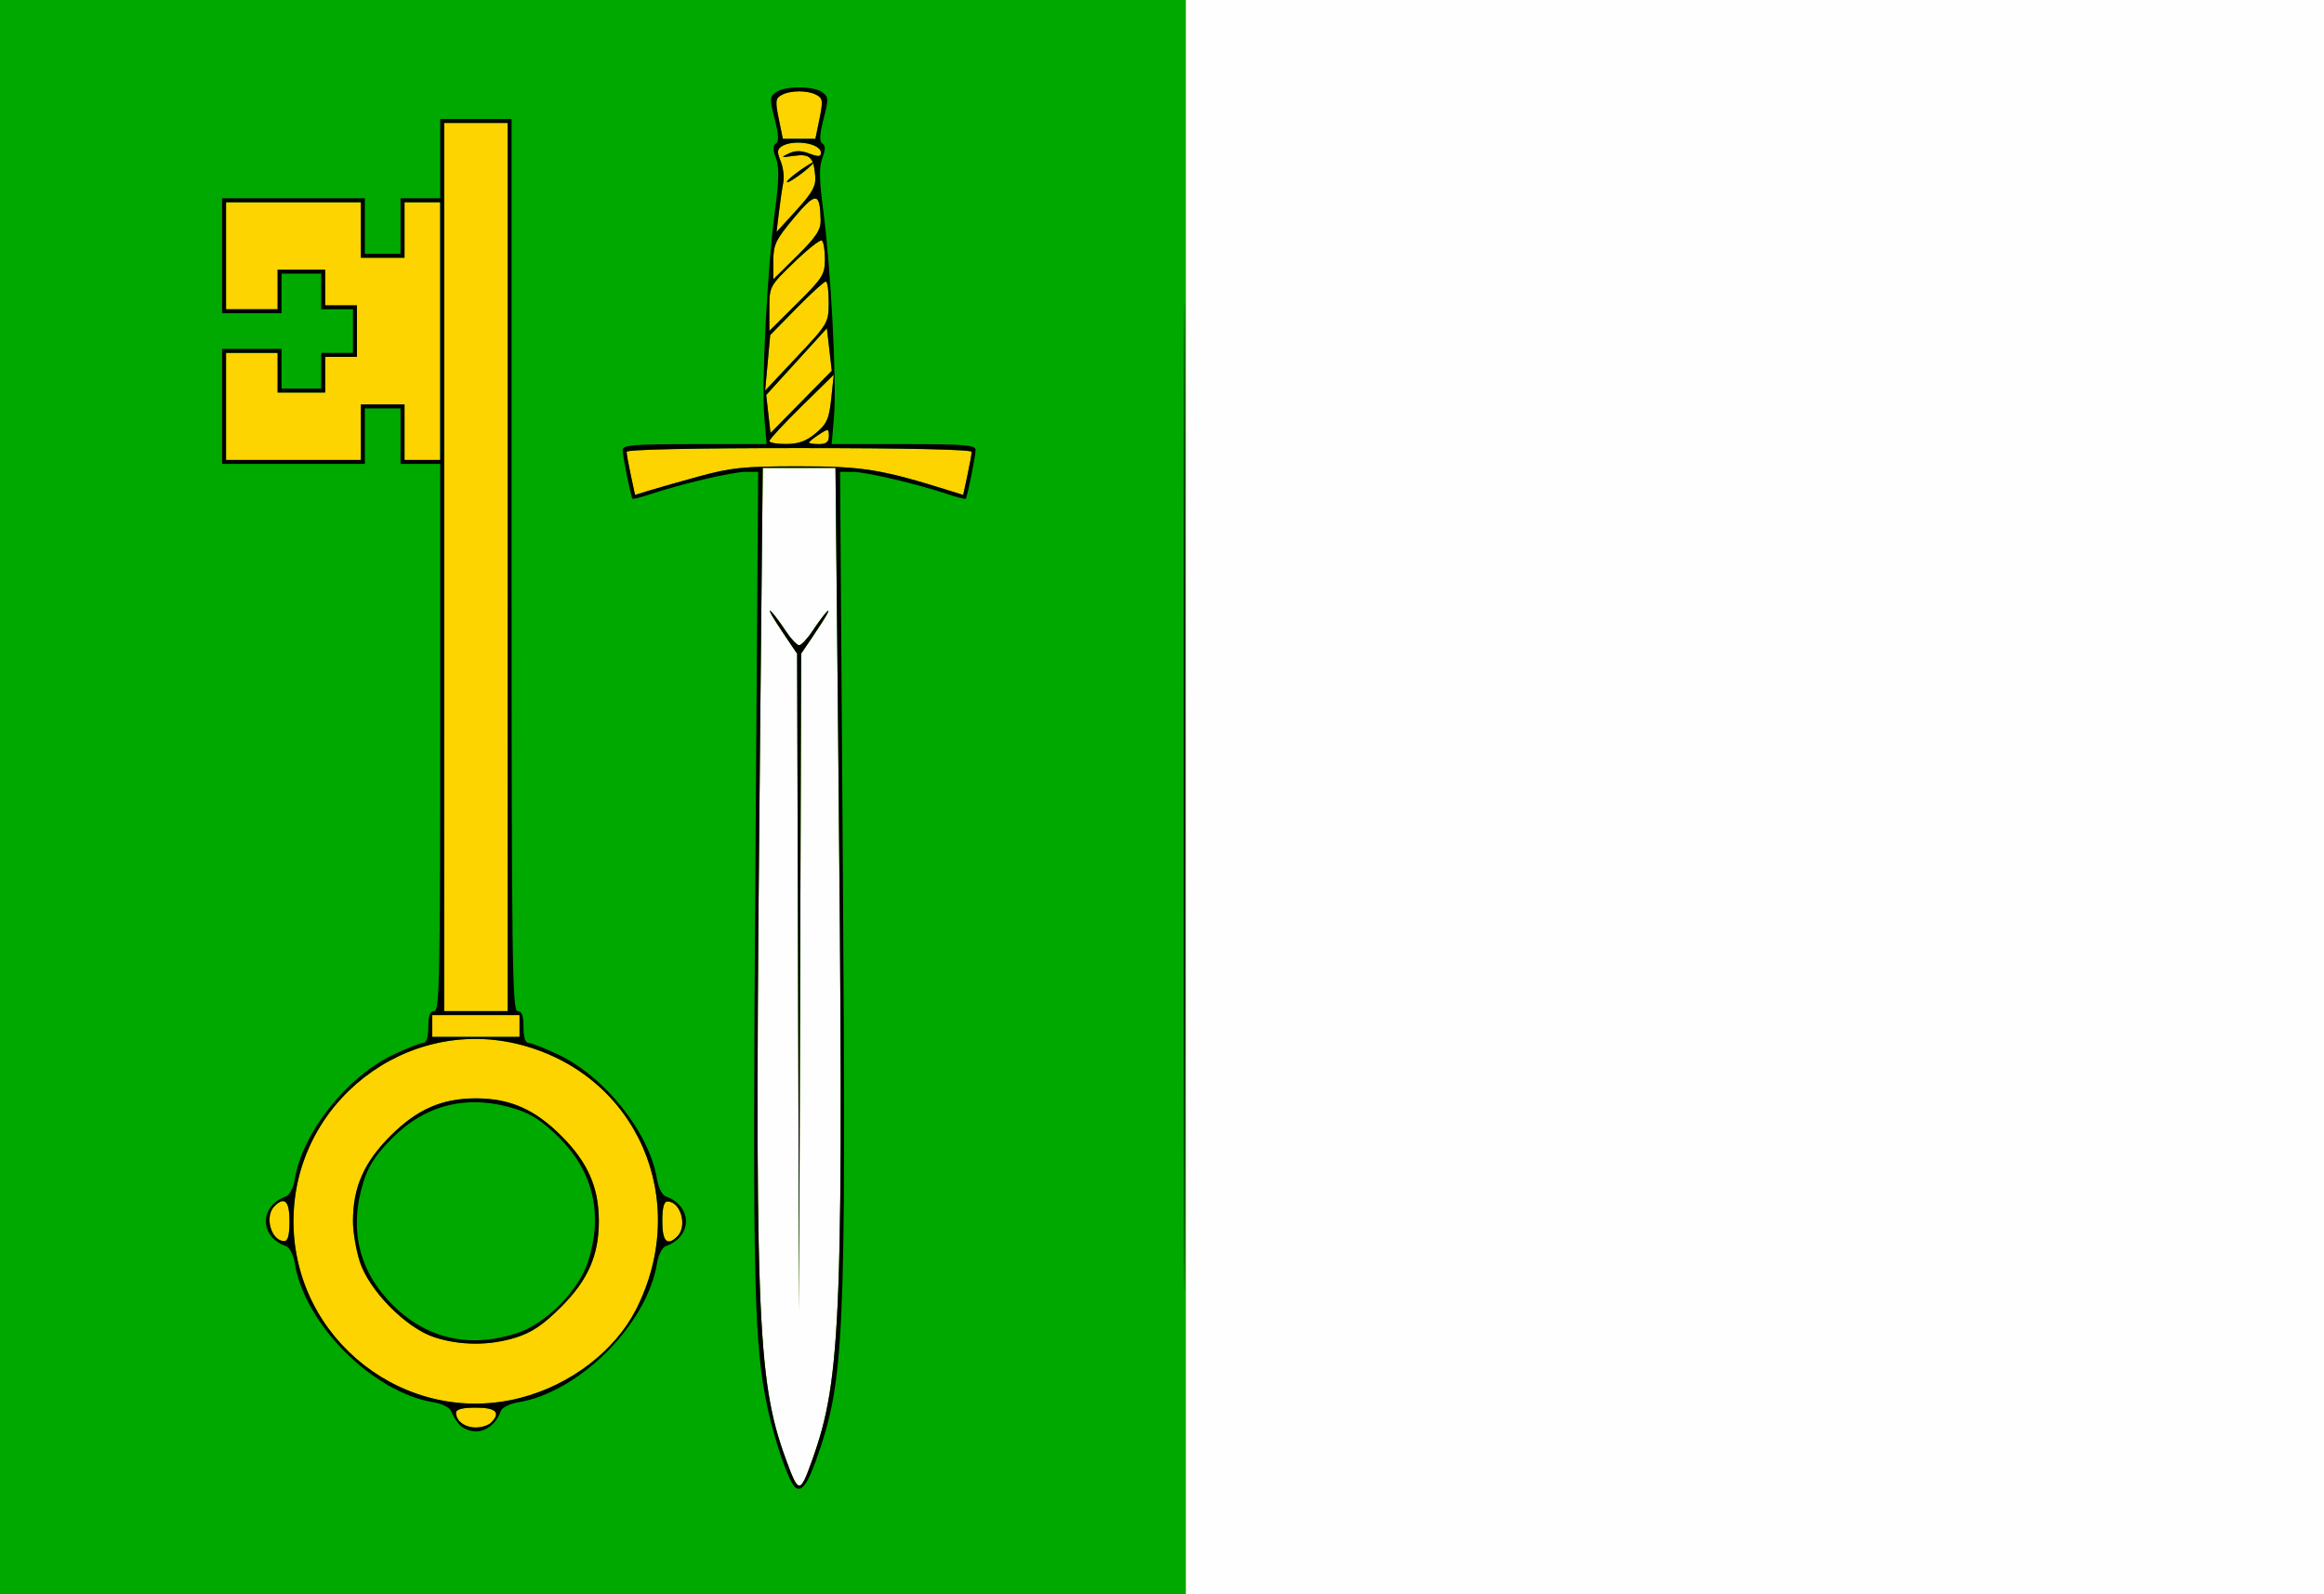 <?xml version="1.0" encoding="UTF-8" standalone="no"?>
<!-- Created with Inkscape (http://www.inkscape.org/) -->
<svg
   xmlns:dc="http://purl.org/dc/elements/1.1/"
   xmlns:cc="http://creativecommons.org/ns#"
   xmlns:rdf="http://www.w3.org/1999/02/22-rdf-syntax-ns#"
   xmlns:svg="http://www.w3.org/2000/svg"
   xmlns="http://www.w3.org/2000/svg"
   xmlns:sodipodi="http://sodipodi.sourceforge.net/DTD/sodipodi-0.dtd"
   xmlns:inkscape="http://www.inkscape.org/namespaces/inkscape"
   id="svg2462"
   sodipodi:version="0.32"
   inkscape:version="0.46"
   width="586"
   height="402"
   version="1.0"
   sodipodi:docname="Albrechtice_vlajka.svg"
   inkscape:output_extension="org.inkscape.output.svg.inkscape">
  <rect width="100%" height="100%" fill="#333333" stroke="none"/>
  <defs
     id="defs2465">
    <inkscape:perspective
       sodipodi:type="inkscape:persp3d"
       inkscape:vp_x="0 : 526.18109 : 1"
       inkscape:vp_y="0 : 1000 : 0"
       inkscape:vp_z="744.09448 : 526.18109 : 1"
       inkscape:persp3d-origin="372.04724 : 350.78739 : 1"
       id="perspective2469" />
  </defs>
  <sodipodi:namedview
     inkscape:window-height="712"
     inkscape:window-width="1024"
     inkscape:pageshadow="2"
     inkscape:pageopacity="0.0"
     guidetolerance="10.0"
     gridtolerance="10.0"
     objecttolerance="10.0"
     borderopacity="1.0"
     bordercolor="#666666"
     pagecolor="#ffffff"
     id="base"
     showgrid="false"
     inkscape:zoom="0.92832765"
     inkscape:cx="178.22659"
     inkscape:cy="271.11788"
     inkscape:window-x="-4"
     inkscape:window-y="-4"
     inkscape:current-layer="svg2462" />
  <g
     id="g2473">
    <path
       style="fill:#fefefe"
       d="M 0,201 L 0,0 L 293,0 L 586,0 L 586,201 L 586,402 L 293,402 L 0,402 L 0,201 z"
       id="path2481" />
    <path
       style="fill:#fed400"
       d="M 0,201 L 0,0 L 149.5,0 L 299,0 L 299,201 L 299,402 L 149.5,402 L 0,402 L 0,201 z M 204.773,368.281 C 212.269,347.275 212.802,332.362 211.335,184.75 L 210.672,118 L 201.5,118 L 192.328,118 L 191.665,184.75 C 190.203,331.907 190.76,347.708 198.13,367.934 C 201.371,376.831 201.715,376.849 204.773,368.281 z M 201.244,247.68 L 201,164.86 L 198.17,160.68 C 196.614,158.381 194.973,155.825 194.523,155 C 193.141,152.462 195.501,155.169 198.11,159.114 C 199.424,161.102 200.95,162.728 201.5,162.728 C 202.05,162.728 203.576,161.102 204.89,159.114 C 207.499,155.169 209.859,152.462 208.477,155 C 208.027,155.825 206.389,158.377 204.836,160.672 L 202.012,164.844 L 201.75,247.672 L 201.488,330.5 L 201.244,247.68 z"
       id="path2479" />
    <path
       style="fill:#00a900"
       d="M 0,201 L 0,0 L 149.5,0 L 299,0 L 299,201 L 299,402 L 149.5,402 L 0,402 L 0,201 z M 204.773,368.281 C 212.269,347.275 212.802,332.362 211.335,184.75 L 210.672,118 L 201.5,118 L 192.328,118 L 191.665,184.75 C 190.203,331.907 190.76,347.708 198.13,367.934 C 201.371,376.831 201.715,376.849 204.773,368.281 z M 201.244,247.68 L 201,164.86 L 198.17,160.68 C 196.614,158.381 194.973,155.825 194.523,155 C 193.141,152.462 195.501,155.169 198.11,159.114 C 199.424,161.102 200.95,162.728 201.5,162.728 C 202.05,162.728 203.576,161.102 204.89,159.114 C 207.499,155.169 209.859,152.462 208.477,155 C 208.027,155.825 206.389,158.377 204.836,160.672 L 202.012,164.844 L 201.75,247.672 L 201.488,330.5 L 201.244,247.68 z M 123.8,358.8 C 126.355,356.245 125.111,355 120,355 C 116.564,355 115,355.407 115,356.3 C 115,358.38 117.19,360 120,360 C 121.43,360 123.14,359.46 123.8,358.8 z M 131.307,352.508 C 143.935,349.219 155.102,340.652 160.407,330.183 C 174.379,302.611 160.643,271.133 131.307,263.492 C 102.461,255.978 74,278.083 74,308 C 74,337.914 102.464,360.021 131.307,352.508 z M 109.5,337.237 C 102.344,334.89 93.021,325.415 90.706,318.135 C 89.768,315.185 89,310.624 89,308 C 89,299.433 91.755,293.157 98.456,286.456 C 105.157,279.755 111.433,277 120,277 C 128.567,277 134.843,279.755 141.544,286.456 C 148.245,293.157 151,299.433 151,308 C 151,316.567 148.245,322.843 141.544,329.544 C 136.976,334.112 134.19,336.005 130.135,337.294 C 123.493,339.406 116.052,339.385 109.5,337.237 z M 73,308 C 73,302.889 71.755,301.645 69.2,304.2 C 66.608,306.792 68.372,313 71.7,313 C 72.593,313 73,311.436 73,308 z M 170.8,311.8 C 173.392,309.208 171.628,303 168.3,303 C 167.407,303 167,304.564 167,308 C 167,313.111 168.245,314.355 170.8,311.8 z M 131,258.75 L 131,256 L 120,256 L 109,256 L 109,258.75 L 109,261.5 L 120,261.5 L 131,261.5 L 131,258.75 z M 128,143 L 128,31 L 120,31 L 112,31 L 112,143 L 112,255 L 120,255 L 128,255 L 128,143 z M 176,120.216 C 184.405,117.906 187.345,117.605 201.5,117.605 C 217.677,117.605 222.179,118.338 239.686,123.825 L 242.872,124.824 L 243.936,119.863 C 244.521,117.134 245,114.474 245,113.951 C 245,113.364 228.332,113 201.5,113 C 174.668,113 158,113.364 158,113.951 C 158,114.474 158.479,117.134 159.064,119.863 L 160.128,124.824 L 163.314,123.825 C 165.066,123.276 170.775,121.652 176,120.216 z M 91,109 L 91,102 L 96.5,102 L 102,102 L 102,109 L 102,116 L 106.5,116 L 111,116 L 111,83.5 L 111,51 L 106.5,51 L 102,51 L 102,58 L 102,65 L 96.5,65 L 91,65 L 91,58 L 91,51 L 74,51 L 57,51 L 57,64.5 L 57,78 L 63.5,78 L 70,78 L 70,73 L 70,68 L 76,68 L 82,68 L 82,72.5 L 82,77 L 86,77 L 90,77 L 90,83.5 L 90,90 L 86,90 L 82,90 L 82,94.5 L 82,99 L 76,99 L 70,99 L 70,94 L 70,89 L 63.5,89 L 57,89 L 57,102.5 L 57,116 L 74,116 L 91,116 L 91,109 z M 205.732,109.223 C 208.505,106.887 209.054,105.647 209.601,100.5 L 210.238,94.5 L 202.119,102.477 C 197.654,106.864 194,110.801 194,111.227 C 194,111.652 195.912,111.988 198.25,111.973 C 201.393,111.953 203.342,111.237 205.732,109.223 z M 209,109.977 C 209,108.049 208.883,108.031 206.5,109.592 C 205.125,110.493 204,111.403 204,111.615 C 204,111.827 205.125,112 206.5,112 C 208.343,112 209,111.468 209,109.977 z M 209.115,88.144 L 208.5,82.788 L 200.851,91.2 L 193.202,99.612 L 193.742,104.407 L 194.283,109.202 L 202.007,101.351 L 209.731,93.5 L 209.115,88.144 z M 208.965,76.25 C 208.984,73.362 208.65,71 208.223,71 C 207.796,71 204.467,74.037 200.826,77.75 L 194.207,84.5 L 193.57,91.5 L 192.933,98.5 L 200.932,90 C 208.81,81.627 208.93,81.421 208.965,76.25 z M 208,65.336 C 208,63.016 207.651,60.902 207.225,60.639 C 206.798,60.375 203.648,62.867 200.225,66.176 C 194.042,72.152 194,72.23 194,77.819 L 194,83.446 L 201,76.5 C 207.462,70.087 208,69.23 208,65.336 z M 206.93,55.531 C 206.764,48.392 205.753,48.307 200.192,54.961 C 195.578,60.483 195,61.69 195,65.806 L 195,70.437 L 201,64.5 C 205.797,59.753 206.986,57.955 206.93,55.531 z M 205.563,44.4 C 205.162,39.617 204.196,38.714 200.123,39.309 C 196.917,39.778 196.769,39.711 198.831,38.731 C 200.531,37.922 201.951,37.92 204.081,38.724 C 206.379,39.592 207,39.548 207,38.52 C 207,36.141 200.086,35.026 197.09,36.923 C 195.953,37.643 195.905,38.363 196.844,40.658 C 197.483,42.221 197.783,44.625 197.509,46 C 197.235,47.375 196.742,50.75 196.413,53.5 L 195.816,58.5 L 200.82,53 C 204.864,48.554 205.773,46.906 205.563,44.4 z M 201,43.5 C 202.864,42.125 204.639,41.002 204.944,41.005 C 205.888,41.013 199.56,45.926 198.556,45.964 C 198.036,45.984 199.136,44.875 201,43.5 z M 206.64,29.948 C 207.552,25.497 207.464,24.784 205.903,23.948 C 203.631,22.732 199.369,22.732 197.097,23.948 C 195.536,24.784 195.448,25.497 196.36,29.948 L 197.395,35 L 201.5,35 L 205.605,35 L 206.64,29.948 z"
       id="path2477" />
    <path
       style="fill:#000000"
       d="M 298.49,201 C 298.49,90.175 298.607,44.837 298.75,100.25 C 298.893,155.662 298.893,246.338 298.75,301.75 C 298.607,357.163 298.49,311.825 298.49,201 z M 200.208,374.75 C 198.584,372.794 195.334,363.281 193.631,355.5 C 190.086,339.3 189.739,324.505 190.464,220.25 L 191.167,119 L 188,119 C 184.72,119 171.774,122.035 164.117,124.599 C 161.706,125.406 159.622,125.939 159.485,125.783 C 159.075,125.316 157,115.016 157,113.451 C 157,112.236 159.956,112 175.145,112 L 193.29,112 L 192.699,104.955 C 191.989,96.486 193.503,67.498 195.403,53.178 C 196.439,45.368 196.499,42.133 195.65,39.883 C 194.829,37.708 194.825,36.721 195.637,36.205 C 196.438,35.696 196.354,33.976 195.334,30.015 C 194.04,24.994 194.067,24.424 195.652,23.265 C 197.885,21.632 205.115,21.632 207.348,23.265 C 208.933,24.424 208.96,24.994 207.666,30.015 C 206.646,33.976 206.562,35.696 207.363,36.205 C 208.175,36.721 208.171,37.708 207.35,39.883 C 206.501,42.133 206.561,45.368 207.597,53.178 C 209.497,67.498 211.011,96.486 210.301,104.955 L 209.71,112 L 227.855,112 C 243.044,112 246,112.236 246,113.451 C 246,115.016 243.925,125.316 243.515,125.783 C 243.378,125.939 241.294,125.406 238.883,124.599 C 231.226,122.035 218.28,119 215,119 L 211.833,119 L 212.536,220.25 C 213.359,338.659 212.926,348.147 205.783,368.234 C 203.46,374.765 201.815,376.688 200.208,374.75 z M 204.773,368.281 C 212.269,347.275 212.802,332.362 211.335,184.75 L 210.672,118 L 201.5,118 L 192.328,118 L 191.665,184.75 C 190.203,331.907 190.76,347.708 198.13,367.934 C 201.371,376.831 201.715,376.849 204.773,368.281 z M 201.244,247.68 L 201,164.86 L 198.17,160.68 C 196.614,158.381 194.973,155.825 194.523,155 C 193.141,152.462 195.501,155.169 198.11,159.114 C 199.424,161.102 200.95,162.728 201.5,162.728 C 202.05,162.728 203.576,161.102 204.89,159.114 C 207.499,155.169 209.859,152.462 208.477,155 C 208.027,155.825 206.389,158.377 204.836,160.672 L 202.012,164.844 L 201.75,247.672 L 201.488,330.5 L 201.244,247.68 z M 176,120.216 C 184.405,117.906 187.345,117.605 201.5,117.605 C 217.677,117.605 222.179,118.338 239.686,123.825 L 242.872,124.824 L 243.936,119.863 C 244.521,117.134 245,114.474 245,113.951 C 245,113.364 228.332,113 201.5,113 C 174.668,113 158,113.364 158,113.951 C 158,114.474 158.479,117.134 159.064,119.863 L 160.128,124.824 L 163.314,123.825 C 165.066,123.276 170.775,121.652 176,120.216 z M 205.732,109.223 C 208.505,106.887 209.054,105.647 209.601,100.5 L 210.238,94.5 L 202.119,102.477 C 197.654,106.864 194,110.801 194,111.227 C 194,111.652 195.912,111.988 198.25,111.973 C 201.393,111.953 203.342,111.237 205.732,109.223 z M 209,109.977 C 209,108.049 208.883,108.031 206.5,109.592 C 205.125,110.493 204,111.403 204,111.615 C 204,111.827 205.125,112 206.5,112 C 208.343,112 209,111.468 209,109.977 z M 209.115,88.144 L 208.5,82.788 L 200.851,91.2 L 193.202,99.612 L 193.742,104.407 L 194.283,109.202 L 202.007,101.351 L 209.731,93.5 L 209.115,88.144 z M 208.965,76.25 C 208.984,73.362 208.65,71 208.223,71 C 207.796,71 204.467,74.037 200.826,77.75 L 194.207,84.5 L 193.57,91.5 L 192.933,98.5 L 200.932,90 C 208.81,81.627 208.93,81.421 208.965,76.25 z M 208,65.336 C 208,63.016 207.651,60.902 207.225,60.639 C 206.798,60.375 203.648,62.867 200.225,66.176 C 194.042,72.152 194,72.23 194,77.819 L 194,83.446 L 201,76.5 C 207.462,70.087 208,69.23 208,65.336 z M 206.93,55.531 C 206.764,48.392 205.753,48.307 200.192,54.961 C 195.578,60.483 195,61.69 195,65.806 L 195,70.437 L 201,64.5 C 205.797,59.753 206.986,57.955 206.93,55.531 z M 205.563,44.4 C 205.162,39.617 204.196,38.714 200.123,39.309 C 196.917,39.778 196.769,39.711 198.831,38.731 C 200.531,37.922 201.951,37.92 204.081,38.724 C 206.379,39.592 207,39.548 207,38.52 C 207,36.141 200.086,35.026 197.09,36.923 C 195.953,37.643 195.905,38.363 196.844,40.658 C 197.483,42.221 197.783,44.625 197.509,46 C 197.235,47.375 196.742,50.75 196.413,53.5 L 195.816,58.5 L 200.82,53 C 204.864,48.554 205.773,46.906 205.563,44.4 z M 201,43.5 C 202.864,42.125 204.639,41.002 204.944,41.005 C 205.888,41.013 199.56,45.926 198.556,45.964 C 198.036,45.984 199.136,44.875 201,43.5 z M 206.64,29.948 C 207.552,25.497 207.464,24.784 205.903,23.948 C 203.631,22.732 199.369,22.732 197.097,23.948 C 195.536,24.784 195.448,25.497 196.36,29.948 L 197.395,35 L 201.5,35 L 205.605,35 L 206.64,29.948 z M 115.807,359.25 C 114.98,358.288 114.049,356.776 113.738,355.892 C 113.414,354.971 111.531,354.015 109.336,353.656 C 93.996,351.149 76.851,334.004 74.344,318.664 C 73.985,316.469 73.029,314.586 72.108,314.262 C 65.353,311.884 65.353,304.116 72.108,301.738 C 73.029,301.414 73.985,299.531 74.344,297.336 C 76.249,285.682 87.456,271.538 99.179,265.992 C 102.655,264.347 106.062,263.001 106.75,263.001 C 107.542,263 108,261.533 108,259 C 108,256.111 108.417,255 109.5,255 C 110.819,255 111,246.667 111,186 L 111,117 L 106,117 L 101,117 L 101,110 L 101,103 L 96.5,103 L 92,103 L 92,110 L 92,117 L 74,117 L 56,117 L 56,102.5 L 56,88 L 63.5,88 L 71,88 L 71,93 L 71,98 L 76,98 L 81,98 L 81,93.5 L 81,89 L 85,89 L 89,89 L 89,83.5 L 89,78 L 85,78 L 81,78 L 81,73.5 L 81,69 L 76,69 L 71,69 L 71,74 L 71,79 L 63.5,79 L 56,79 L 56,64.5 L 56,50 L 74,50 L 92,50 L 92,57 L 92,64 L 96.5,64 L 101,64 L 101,57 L 101,50 L 106,50 L 111,50 L 111,40 L 111,30 L 120,30 L 129,30 L 129,142.5 C 129,241.833 129.176,255 130.5,255 C 131.583,255 132,256.111 132,259 C 132,261.533 132.458,263 133.25,263.001 C 133.938,263.001 137.345,264.347 140.821,265.992 C 152.544,271.538 163.751,285.682 165.656,297.336 C 166.015,299.531 166.971,301.414 167.892,301.738 C 174.647,304.116 174.647,311.884 167.892,314.262 C 166.971,314.586 166.015,316.469 165.656,318.664 C 163.149,334.004 146.004,351.149 130.664,353.656 C 128.469,354.015 126.586,354.971 126.262,355.892 C 125.183,358.956 122.678,361 120,361 C 118.52,361 116.634,360.212 115.807,359.25 z M 123.8,358.8 C 126.355,356.245 125.111,355 120,355 C 116.564,355 115,355.407 115,356.3 C 115,358.38 117.19,360 120,360 C 121.43,360 123.14,359.46 123.8,358.8 z M 131.307,352.508 C 143.935,349.219 155.102,340.652 160.407,330.183 C 174.379,302.611 160.643,271.133 131.307,263.492 C 102.461,255.978 74,278.083 74,308 C 74,337.914 102.464,360.021 131.307,352.508 z M 109.5,337.237 C 102.344,334.89 93.021,325.415 90.706,318.135 C 89.768,315.185 89,310.624 89,308 C 89,299.433 91.755,293.157 98.456,286.456 C 105.157,279.755 111.433,277 120,277 C 128.567,277 134.843,279.755 141.544,286.456 C 148.245,293.157 151,299.433 151,308 C 151,316.567 148.245,322.843 141.544,329.544 C 136.976,334.112 134.19,336.005 130.135,337.294 C 123.493,339.406 116.052,339.385 109.5,337.237 z M 130.135,336.29 C 137.577,333.917 145.917,325.577 148.29,318.135 C 152.09,306.214 149.605,295.525 141.04,286.96 C 136.965,282.886 134.081,280.968 130.135,279.71 C 118.214,275.91 107.525,278.395 98.96,286.96 C 94.886,291.035 92.968,293.919 91.71,297.865 C 87.91,309.785 90.395,320.472 98.96,329.044 C 107.49,337.581 118.245,340.08 130.135,336.29 z M 73,308 C 73,302.889 71.755,301.645 69.2,304.2 C 66.608,306.792 68.372,313 71.7,313 C 72.593,313 73,311.436 73,308 z M 170.8,311.8 C 173.392,309.208 171.628,303 168.3,303 C 167.407,303 167,304.564 167,308 C 167,313.111 168.245,314.355 170.8,311.8 z M 131,258.75 L 131,256 L 120,256 L 109,256 L 109,258.75 L 109,261.5 L 120,261.5 L 131,261.5 L 131,258.75 z M 128,143 L 128,31 L 120,31 L 112,31 L 112,143 L 112,255 L 120,255 L 128,255 L 128,143 z M 91,109 L 91,102 L 96.5,102 L 102,102 L 102,109 L 102,116 L 106.5,116 L 111,116 L 111,83.5 L 111,51 L 106.5,51 L 102,51 L 102,58 L 102,65 L 96.5,65 L 91,65 L 91,58 L 91,51 L 74,51 L 57,51 L 57,64.5 L 57,78 L 63.5,78 L 70,78 L 70,73 L 70,68 L 76,68 L 82,68 L 82,72.5 L 82,77 L 86,77 L 90,77 L 90,83.5 L 90,90 L 86,90 L 82,90 L 82,94.5 L 82,99 L 76,99 L 70,99 L 70,94 L 70,89 L 63.5,89 L 57,89 L 57,102.5 L 57,116 L 74,116 L 91,116 L 91,109 z"
       id="path2475" />
  </g>
</svg>
